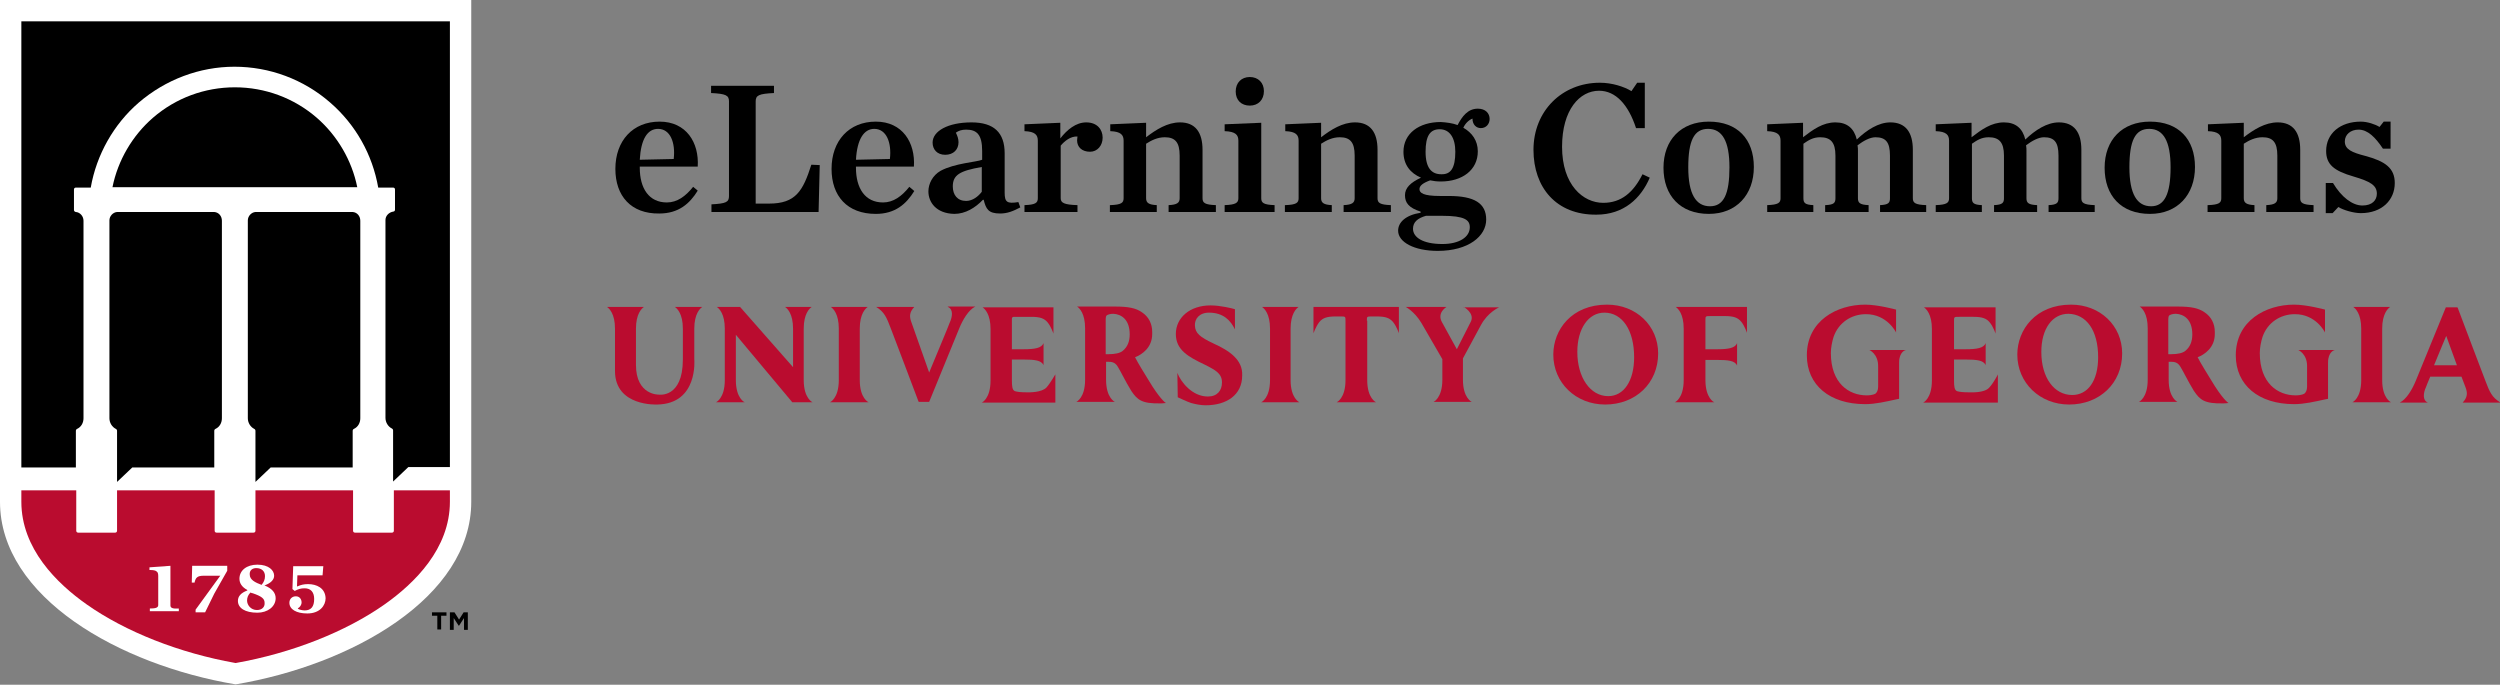 ﻿<!-- Generator: Adobe Illustrator 21.0.2, SVG Export Plug-In . SVG Version: 6.00 Build 0)  -->
<svg version="1.1" id="Layer_1" xmlns="http://www.w3.org/2000/svg" xmlns:xlink="http://www.w3.org/1999/xlink" x="0px" y="0px" viewBox="0 0 655.7 179.6" style="enable-background:new 0 0 655.7 179.6;" xml:space="preserve" width="655.7" height="179.6">
<rect x="0" y="0" width="655.7" height="179.6" fill="#808080" stroke="none"/>
<style type="text/css">
	.st0{fill:#FFFFFF;}
	.st1{fill:#BA0C2F;}
</style>
<g>
	<g>
		<g>
			<path class="st0" d="M123.6,0v131.6c0,25.1-31.4,42.8-61.8,47.9C31.4,174.4,0,156.7,0,131.6V0L123.6,0z" />
		</g>
		<path d="M83.1,30.9c-6-5.2-13.6-8-21.5-8c-7.9,0-15.5,2.8-21.5,8c-5.4,4.7-9.2,11.2-10.6,18.2h64.2C92.3,42.1,88.5,35.6,83.1,30.9    z" />
		<path d="M56.2,55.6l-25.5,0c-1.1,0.1-2,1.1-2,2.2l0,51.9c0,1.2,0.7,2.3,1.7,2.8c0.2,0.1,0.3,0.3,0.3,0.5v13.4l4-3.8h21.5V113    c0-0.2,0.1-0.4,0.3-0.5c1.1-0.5,1.7-1.6,1.7-2.8V57.9C58.2,56.7,57.4,55.7,56.2,55.6z" />
		<path d="M92.5,55.6l-25.5,0c-1.1,0.1-2,1.1-2,2.2l0,51.9c0,1.2,0.7,2.3,1.7,2.8c0.2,0.1,0.3,0.3,0.3,0.5v13.4l4-3.8h21.5V113    c0-0.2,0.1-0.4,0.3-0.5c1.1-0.5,1.7-1.6,1.7-2.8V57.9C94.5,56.7,93.7,55.7,92.5,55.6z" />
		<path class="st1" d="M22.7,158.5c10.2,7.2,24.4,12.8,39.1,15.4c14.7-2.6,28.9-8.2,39.1-15.4c7.8-5.5,17.1-14.6,17.1-26.9v-3h-14.7    v10.6c0,0.3-0.2,0.5-0.5,0.5h-9.7c-0.3,0-0.5-0.2-0.5-0.5v-10.6H67v10.6c0,0.3-0.2,0.5-0.5,0.5h-9.7c-0.3,0-0.5-0.2-0.5-0.5v-10.6    H30.7v10.6c0,0.3-0.2,0.5-0.5,0.5h-9.7c-0.3,0-0.5-0.2-0.5-0.5v-10.6H5.6v3C5.6,143.9,14.9,153,22.7,158.5z" />
		<path d="M19.9,113c0-0.2,0.1-0.4,0.3-0.5c1.1-0.5,1.7-1.6,1.7-2.8V57.9c0-1.2-0.9-2.2-2-2.3c-0.3,0-0.5-0.3-0.5-0.5v-5.4    c0-0.3,0.2-0.5,0.5-0.5h3.9c1.5-8.6,6-16.6,12.6-22.3c7-6,15.9-9.4,25.1-9.4c9.2,0,18.1,3.3,25.1,9.4c6.7,5.8,11.1,13.7,12.6,22.3    h3.9c0.3,0,0.5,0.2,0.5,0.5V55c0,0.3-0.2,0.5-0.5,0.5c-1.1,0.2-2,1.1-2,2.2l0,51.9c0,1.2,0.7,2.3,1.7,2.8c0.2,0.1,0.3,0.3,0.3,0.5    v13.4l4-3.8v0H118V5.6H5.6v117h14.3V113z" />
		<g>
			<path class="st0" d="M44.7,158.8v-10.4l-5.5,0.4v0.7c0,0,0.1,0,0.1,0c0.9,0,1.5,0.1,1.8,0.4c0.3,0.2,0.4,0.6,0.4,1.2v7.6     c0,0.7-0.7,0.9-2.2,0.9v0.7h7.6v-0.7C45.4,159.7,44.7,159.5,44.7,158.8z" />
			<path class="st0" d="M51,152.9c0.3-1.4,0.7-1.9,2.5-1.9h4.3l-0.1,0.1l-6.4,8.8v0.7h2.5l2.4-4.9l3.4-6v-1.3h-9.2l-0.1,4.4H51z" />
			<path class="st0" d="M69.3,153.6l0.2-0.1c1.6-0.6,2.4-1.5,2.4-2.5c0-1.4-1.4-2.9-4.4-2.9c-2.8,0-4.7,1.5-4.7,3.7     c0,1.2,0.7,2.2,2,2.9l0.1,0.1l-0.1,0.1c-1.6,0.6-2.4,1.5-2.4,2.7c0,1.9,1.9,3.1,5.1,3.1c2.7,0,4.8-1.6,4.8-3.8     c0-1.4-0.9-2.5-2.8-3.3L69.3,153.6z M67.2,149c1.4,0,2.3,0.8,2.3,2.1c0,0.9-0.3,1.6-0.9,2.3l0,0l0,0c-1.6-0.6-3.1-1.3-3.1-2.7     C65.4,149.5,66.3,149,67.2,149z M67.4,160c-1.6,0-2.6-1.3-2.6-2.5c0-0.8,0.3-1.5,0.9-2.1l0,0l0,0c0.2,0.1,0.4,0.2,0.6,0.2     c2.3,0.8,3.1,1.4,3.1,2.5C69.5,159.2,68.7,160,67.4,160z" />
			<path class="st0" d="M80.8,153.2c-1.1,0-1.9,0.2-2.8,0.6l-0.1,0l0-0.1l0.1-2.8h6.6l0.2-2.4h-7.9l-0.2,6l0.6,0.5     c0.9-0.5,1.6-0.7,2.6-0.7c1.6,0,2.5,1,2.5,2.8c0,2-0.8,3-2.5,3c-0.6,0-1.4-0.2-1.7-0.4l-0.1-0.1l0.1-0.1c0.4-0.2,0.9-0.8,0.9-1.5     c0-0.8-0.5-1.6-1.5-1.6c-1,0-1.7,0.7-1.7,1.7c0,1.7,1.8,2.8,4.7,2.8c3.3,0,4.8-2.1,4.8-4C85.3,154.2,83,153.2,80.8,153.2z" />
		</g>
		<g>
			<path d="M114.7,161.5h-1.4v-0.9h3.8v0.9h-1.4v3.6h-1V161.5z M118.1,160.6h1.1l1.2,1.9l1.2-1.9h1.1v4.6h-1v-3.1l-1.3,2h-0.1     l-1.3-2v3.1h-1V160.6z" />
		</g>
	</g>
	<g>
		<g>
			<path d="M161.4,44.3c0-7.4,4.6-12.4,11.6-12.4c7,0,10.4,5.5,10,11.8h-15.2v0.2V44c0,5.4,2.4,9.1,7.1,9.1c2.7,0,4.9-1.6,6.9-4.1     L183,50c-2.1,3.4-5,6-10.1,6C165.5,56.1,161.4,51.4,161.4,44.3z M167.8,41.9l8.9-0.2c0.5-4.3-0.9-7.9-4.1-7.9     C169.8,33.8,168.1,36.5,167.8,41.9z" />
			<path d="M186.5,53.6c4-0.2,4.7-0.6,4.7-2.2V26.6c0-1.6-0.8-2-4.7-2.2v-1.9H203v1.9c-4,0.2-4.8,0.6-4.8,2.2v26.8h3.5     c7,0,8.9-3.3,11.1-10.2l2.2,0.1l-0.3,12.3h-28.1V53.6z" />
			<path d="M218.1,44.3c0-7.4,4.6-12.4,11.6-12.4c7,0,10.4,5.5,10,11.8h-15.2v0.2V44c0,5.4,2.4,9.1,7.1,9.1c2.7,0,4.9-1.6,6.9-4.1     l1.3,1.1c-2.1,3.4-5,6-10.1,6C222.2,56.1,218.1,51.4,218.1,44.3z M224.5,41.9l8.9-0.2c0.5-4.3-0.9-7.9-4.1-7.9     C226.6,33.8,224.8,36.5,224.5,41.9z" />
			<path d="M243.5,50.2c0-2,1.1-4.2,3.2-5.4c3.7-2,9.5-2.3,10.9-2.9v-2.3c0-4.3-1.4-5.6-4.2-5.6c-1.2,0-2,0.3-2.7,0.8     c0.4,0.8,0.7,1.6,0.7,2.5c0,1.9-1.3,3.3-3.5,3.3c-2.1,0-3.3-1.4-3.3-3.2c0-3,4-5.3,10.2-5.3c5.9,0,8.7,2.7,8.7,8.1v10.3     c0,2.5,0.6,3,3.6,2.5l0.5,1.4c-1.9,1-3.4,1.6-5.3,1.6c-3.1,0-3.7-1.2-4.3-3.6h-0.2c-2,2.1-4.6,3.7-7.5,3.7     C245.5,56,243.5,53,243.5,50.2z M257.5,50.3v-6.5c-5.8,1-7.6,2.1-7.6,5.1c0,2.2,1.2,3.8,3.5,3.8     C255.1,52.7,256.6,51.5,257.5,50.3z" />
			<path d="M268.7,53.8c2.9-0.1,3.5-0.6,3.5-1.8V36.9c0-1.5-0.7-2.4-3.5-2.5v-1.8l9.4-0.4v4.1c1.8-2.3,4.1-4.2,6.8-4.2     c2.9,0,4.3,1.9,4.3,4c0,2.1-1.4,3.7-3.3,3.7c-2.1,0-3.4-1.2-3.4-3c0-0.3,0.1-0.7,0.1-1c-1.8-0.1-3.4,1.2-4.4,2.4V52     c0,1.2,0.9,1.7,4.4,1.8v1.8h-13.9V53.8z" />
			<path d="M291.2,53.8c2.9-0.1,3.5-0.6,3.5-1.8V36.9c0-1.5-0.7-2.4-3.5-2.5v-1.8l9.4-0.4V36c2.6-2,5.6-3.9,8.9-3.9     c4,0,5.9,2.6,5.9,7.2V52c0,1.2,0.6,1.7,3.5,1.8v1.8h-12.4v-1.8c2.2-0.1,2.9-0.6,2.9-1.8V40.8c0-3.5-1.2-4.8-3.9-4.8     c-1.9,0-3.5,0.8-4.9,1.7V52c0,1.2,0.7,1.7,2.8,1.8v1.8h-12.3V53.8z" />
			<path d="M321.2,53.8c2.9-0.1,3.6-0.6,3.6-1.8V36.9c0-1.5-0.7-2.4-3.6-2.5v-1.8l9.6-0.4V52c0,1.2,0.6,1.7,3.5,1.8v1.8h-13.1V53.8z      M324.1,24c0-2.3,1.5-3.8,3.7-3.8s3.7,1.5,3.7,3.7c0,2.3-1.5,3.8-3.7,3.8S324.1,26.3,324.1,24z" />
			<path d="M337.1,53.8c2.9-0.1,3.5-0.6,3.5-1.8V36.9c0-1.5-0.7-2.4-3.5-2.5v-1.8l9.4-0.4V36c2.6-2,5.6-3.9,8.9-3.9     c4,0,5.9,2.6,5.9,7.2V52c0,1.2,0.6,1.7,3.5,1.8v1.8h-12.4v-1.8c2.2-0.1,2.9-0.6,2.9-1.8V40.8c0-3.5-1.2-4.8-3.9-4.8     c-1.9,0-3.5,0.8-4.9,1.7V52c0,1.2,0.7,1.7,2.8,1.8v1.8h-12.3V53.8z" />
			<path d="M382.3,32.8c1.2-2.3,2.7-4.3,5.3-4.3c2,0,3.1,1.2,3.1,2.7c0,1.3-0.9,2.4-2.3,2.4c-1.2,0-2.2-0.9-2.2-2.5     c-1,0.4-1.9,1.3-2.4,2.4c2.3,1.3,3.8,3.4,3.8,6.2c0,4.9-4.1,7.9-9.7,7.9c-1,0-1.9-0.1-2.8-0.3c-1.9,0.7-2.8,1.4-2.8,2.3     c0,1,1,1.8,5.4,1.8h2.3c6.7,0,9.8,1.9,9.8,6.2c0,4.3-4.6,8.2-12.7,8.2c-6.2,0-10.4-2.3-10.4-5.3c0-2.2,2-4.1,5.9-4.7v-0.3     c-3.1-1-4.1-2.3-4.1-4.3c0-1.9,1.4-3.3,4.2-4.6c-2.8-1.2-4.6-3.4-4.6-6.8c0-4.8,4.1-7.8,9.8-7.8C379.4,32.1,381,32.3,382.3,32.8z      M385.5,59.6c0-1.9-1.3-3-7.3-3h-4.2c-2.1,0.6-3.4,1.6-3.4,3.4c0,2.2,2.5,4,7.7,4C382.7,64,385.5,62.2,385.5,59.6z M381.7,39.8     c0-3.7-1.5-5.9-4.1-5.9c-2.5,0-3.7,1.7-3.7,5.9c0,4.3,1.6,5.9,4.1,5.9C380.5,45.8,381.7,44.1,381.7,39.8z" />
			<path d="M402.2,39.3c0-10.2,7.5-17.6,17.4-17.6c3.2,0,6.3,1,8.3,2.2l1.5-2.2h2v11.9h-2.3c-2-6.1-5.3-9.8-9.7-9.8     c-5.1,0-9.7,5-9.7,14.7c0,10,5.5,14.7,10.8,14.7c4.7,0,7.9-2.7,10.3-7.5l1.9,0.9c-2.3,5.4-6.8,9.7-14,9.7     C408.2,56.4,402.2,49.2,402.2,39.3z" />
			<path d="M436.3,44c0-7.3,4.6-12.1,11.9-12.1c7.5,0,11.8,4.6,11.8,11.9c0,7.3-4.6,12.3-11.8,12.3C440.7,56.1,436.3,51.3,436.3,44z      M453.6,43.9c0-6.9-1.9-10.1-5.6-10.1c-3.7,0-5.2,3.1-5.2,10.1c0,7,2,10.2,5.7,10.2C452.1,54.1,453.6,50.9,453.6,43.9z" />
			<path d="M478.8,53.8c2.2-0.1,2.6-0.6,2.6-1.8V40.8c0-3.5-1.3-4.8-4-4.8c-1.9,0-3.1,0.8-4.4,1.7V52c0,1.2,0.4,1.7,2.6,1.8v1.8     h-12.1v-1.8c2.9-0.1,3.5-0.6,3.5-1.8V36.9c0-1.5-0.7-2.4-3.5-2.5v-1.8l9.4-0.4V36c2.6-2,5.2-3.9,8.5-3.9c3.1,0,4.9,1.6,5.6,4.5     c2.6-2.5,5.7-4.5,8.8-4.5c4,0,5.9,2.6,5.9,7.2V52c0,1.2,0.6,1.7,3.5,1.8v1.8h-12.1v-1.8c2.2-0.1,2.6-0.6,2.6-1.8V40.8     c0-3.5-1.1-4.8-3.8-4.8c-1.4,0-3.1,0.9-4.7,2.1c0.1,0.7,0.1,1,0.1,1.4V52c0,1.2,0.5,1.7,2.8,1.8v1.8h-11.4V53.8z" />
			<path d="M523,53.8c2.2-0.1,2.6-0.6,2.6-1.8V40.8c0-3.5-1.3-4.8-4-4.8c-1.9,0-3.1,0.8-4.4,1.7V52c0,1.2,0.4,1.7,2.6,1.8v1.8h-12.1     v-1.8c2.9-0.1,3.5-0.6,3.5-1.8V36.9c0-1.5-0.7-2.4-3.5-2.5v-1.8l9.4-0.4V36c2.6-2,5.2-3.9,8.5-3.9c3.1,0,4.9,1.6,5.6,4.5     c2.6-2.5,5.7-4.5,8.8-4.5c4,0,5.9,2.6,5.9,7.2V52c0,1.2,0.6,1.7,3.5,1.8v1.8h-12.1v-1.8c2.2-0.1,2.6-0.6,2.6-1.8V40.8     c0-3.5-1.1-4.8-3.8-4.8c-1.4,0-3.1,0.9-4.7,2.1c0.1,0.7,0.1,1,0.1,1.4V52c0,1.2,0.5,1.7,2.8,1.8v1.8H523V53.8z" />
			<path d="M552,44c0-7.3,4.6-12.1,11.9-12.1c7.5,0,11.8,4.6,11.8,11.9c0,7.3-4.6,12.3-11.8,12.3C556.3,56.1,552,51.3,552,44z      M569.3,43.9c0-6.9-1.9-10.1-5.6-10.1c-3.7,0-5.2,3.1-5.2,10.1c0,7,2,10.2,5.7,10.2C567.7,54.1,569.3,50.9,569.3,43.9z" />
			<path d="M579.1,53.8c2.9-0.1,3.5-0.6,3.5-1.8V36.9c0-1.5-0.7-2.4-3.5-2.5v-1.8l9.4-0.4V36c2.6-2,5.6-3.9,8.9-3.9     c4,0,5.9,2.6,5.9,7.2V52c0,1.2,0.6,1.7,3.5,1.8v1.8h-12.4v-1.8c2.2-0.1,2.9-0.6,2.9-1.8V40.8c0-3.5-1.2-4.8-3.9-4.8     c-1.9,0-3.5,0.8-4.9,1.7V52c0,1.2,0.7,1.7,2.8,1.8v1.8h-12.3V53.8z" />
			<path d="M610,48h1.9c2.2,3.7,5.1,5.9,7.7,5.9c2.6,0,3.8-1.4,3.8-3.1c0-2.2-1.7-3.2-6.1-4.5c-5.2-1.5-7.2-3.2-7.2-6.7     c0-4.6,3.7-7.7,9.1-7.7c1.7,0,3.8,0.7,4.9,1.4l1.1-1.4h1.8V39h-2c-2-3-4-5-6.4-5c-2.1,0-3.6,1.3-3.6,3.1c0,2.1,1.9,2.9,5.4,3.8     c5.2,1.4,7.7,3.2,7.7,7.1c0,4.5-3.4,7.9-8.9,7.9c-1.9,0-4.6-0.8-5.9-1.6l-1.5,1.6H610V48z" />
		</g>
	</g>
	<g>
		<path class="st1" d="M543.2,79.9L543.2,79.9c-9.3,0-14.1,6.6-14.1,13.1c0,7.4,5.9,13.1,13.6,13.1c8,0,13.9-5.6,13.9-13.4    C556.6,85.4,550.8,79.9,543.2,79.9z M550.3,93.7c0,6.2-2.7,9.9-6.8,9.9c-4.7,0-8.1-4.5-8.1-11.3c0-6.1,2.9-10,7.1-10h0    C547.2,82.4,550.3,86.6,550.3,93.7z" />
		<path class="st1" d="M421.5,79.9L421.5,79.9c-9.3,0-14.1,6.6-14.1,13.1c0,7.4,5.9,13.1,13.6,13.1c8,0,13.9-5.6,13.9-13.4    C434.9,85.4,429.1,79.9,421.5,79.9z M428.6,93.7c0,6.2-2.7,10.2-6.8,10.2c-4.7,0-8.1-4.9-8.1-11.6c0-6.1,2.9-10.3,7.1-10.3h0    C425.5,82,428.6,86.6,428.6,93.7z" />
		<path class="st1" d="M498.1,95.1v9.5l-1,0.2c-2.3,0.5-5.2,1.2-7.9,1.2c-9.3,0-15.3-5-15.3-12.8c0-9.1,7.9-13.3,15.3-13.3    c3.3,0,8.1,1.3,8.1,1.3v6c0,0-2.3-4.8-7.9-4.8c-3.8,0-7.2,2.2-8.5,6c-0.4,1.3-0.7,2.8-0.7,4.2c0,7.9,4.7,11.1,9.4,11.1    c0.7,0,1.6-0.1,2.2-0.4c0.5-0.3,0.8-1,0.8-1.9V96c0-3.2-2.3-4.2-2.3-4.2h9.6C499.8,91.8,498.1,92.2,498.1,95.1z" />
		<path class="st1" d="M610.6,95.1v9.5l-1,0.2c-2.3,0.5-5.2,1.2-7.9,1.2c-9.3,0-15.3-5-15.3-12.8c0-9.1,7.9-13.3,15.3-13.3    c3.3,0,8.1,1.3,8.1,1.3v6c0,0-2.3-4.8-7.9-4.8c-3.8,0-7.2,2.2-8.5,6c-0.4,1.3-0.7,2.8-0.7,4.2c0,7.9,4.7,11.1,9.4,11.1    c0.7,0,1.6-0.1,2.2-0.4c0.5-0.3,0.8-1,0.8-1.9V96c0-3.2-2.3-4.2-2.3-4.2h9.6C612.3,91.8,610.6,92.2,610.6,95.1z" />
		<path class="st1" d="M248.6,80.5c1.5,0.6,1.2,2.6,0.5,4.1c-0.3,0.9-3.8,9.2-5.4,13.1c-0.6-1.7-4.5-12.7-4.7-13.3    c-0.5-1.4-0.5-2.5,0.8-3.9h-10c2.1,1.3,2.7,2.6,3.9,5.8c2.1,5.4,4.9,13,7.2,19l0.1,0.1h2.7l7.9-19.3c0.9-2.2,2.4-4.8,4.2-5.7    H248.6z" />
		<path class="st1" d="M274.5,101.6c-1.3,1.4-4.6,1.3-5.1,1.3c-1.6,0-2.5-0.1-3.2-0.3c-0.7-0.3-0.8-1.2-0.8-2.9v-5.4h3.1    c2.8,0,4.7,0.2,5.2,1.5v-5.8c-0.5,1.3-2.3,1.6-5.2,1.6h-3.1v-8c0-0.3,0.2-0.5,0.5-0.5h4.6c2.3,0,3.4,0.4,4.3,1.5    c0.9,1.1,1.5,2.9,1.5,2.9v-6.9h-18.6c0.6,0.4,2.1,1.8,2.1,5.7l0,13.5c0,4.8-2.3,5.8-2.3,5.8h19.3v-7.4    C276.8,98.1,275.7,100.2,274.5,101.6z" />
		<path class="st1" d="M516.5,102.9c-1.6,0-2.5-0.1-3.2-0.3c-0.7-0.3-0.8-1.2-0.8-2.9v-5.4h3.1c2.8,0,4.7,0.2,5.2,1.5v-5.8    c-0.5,1.3-2.3,1.6-5.2,1.6h-3.1v-7.4c0-1.1,0-1.1,1.4-1.1h3.7c2.3,0,3.4,0.4,4.3,1.5c0.9,1.1,1.5,2.9,1.5,2.9v-6.9h-18.8    c0.6,0.4,2.1,1.8,2.1,5.7l0,13.5c0,4.8-2.3,5.8-2.3,5.8H524v-7.4c0,0-1,2.1-2.3,3.5S517,102.9,516.5,102.9z" />
		<path class="st1" d="M627.1,105.5c0,0-2.3-1-2.3-5.8l0-13.5c0-3.9,1.5-5.3,2.1-5.7h-9.7c0.6,0.4,2.1,1.8,2.1,5.7l0,13.5    c0,4.8-2.3,5.8-2.3,5.8H627.1z" />
		<path class="st1" d="M213.1,105.5c0,0-2.3-1-2.3-5.8l0-13.5c0-3.9,1.5-5.3,2.1-5.7h-7c0.6,0.4,2.1,1.8,2.1,5.7l0,10.1l-13.9-15.8    H188c0.6,0.4,2.1,1.8,2.1,5.7l0,13.5c0,4.8-2.3,5.8-2.3,5.8h7.5c0,0-2.3-1-2.3-5.8l0-11.9l14.8,17.7H213.1z" />
		<path class="st1" d="M340.8,105.5c0,0-2.3-1-2.3-5.8l0-13.5c0-3.9,1.5-5.3,2.1-5.7H331c0.6,0.4,2.1,1.8,2.1,5.7l0,13.5    c0,4.8-2.3,5.8-2.3,5.8H340.8z" />
		<path class="st1" d="M227.8,105.5c0,0-2.3-1-2.3-5.8l0-13.5c0-3.9,1.5-5.3,2.1-5.7h-9.7c0.6,0.4,2.1,1.8,2.1,5.7l0,13.5    c0,4.8-2.3,5.8-2.3,5.8H227.8z" />
		<path class="st1" d="M655.7,105.5c-2.1-1.3-2.7-2.6-3.9-5.8c-2.1-5.4-4.9-13-7.2-19l-0.1-0.1h-3l-7.9,19.3    c-0.9,2.2-2.4,4.8-4.2,5.7h7.4c-1.5-0.6-1.2-2.6-0.5-4.1c0.1-0.3,0.5-1.3,1.1-2.7h8.2c0.6,1.6,1,2.7,1.1,2.9    c0.5,1.4,0.5,2.5-0.8,3.9H655.7z M638.4,95.8c1.5-3.7,3.2-7.7,3.2-7.7s1.5,4.1,2.8,7.7H638.4z" />
		<path class="st1" d="M318.3,90.1c-3.6-1.7-4.8-2.7-4.9-4.7c-0.1-1.7,1.1-3.4,3.7-3.4c3.8,0,5.7,2.1,6.8,4.4l0-5.3    c-0.6-0.2-3.8-1-6.4-1c-5.4,0-9.1,3.2-9.1,7.5c0,4.2,3.3,6,7.5,8c3,1.5,4.6,2.4,4.6,4.7c0,2.1-1.2,3.7-3.7,3.7    c-4.1,0-7.1-3.8-8-6.2l0.1,6.4c0.5,0.2,2.3,1.1,3.5,1.5c1.1,0.3,2.5,0.6,3.8,0.6c5.5,0,9.6-2.7,9.6-7.8    C326,94.4,322.5,92,318.3,90.1z" />
		<path class="st1" d="M449.6,105.5c0,0-2.3-1-2.3-5.8v-5.3h3.1c2.8,0,4.7,0.2,5.2,1.5v-5.9c-0.5,1.3-2.3,1.6-5.2,1.6h-3.1V84    c0-1.1,0-1.1,1.4-1.1h3.7c2.3,0,3.4,0.4,4.3,1.5c0.9,1.1,1.5,2.9,1.5,2.9v-6.8h-18.7c0.6,0.4,2.1,1.8,2.1,5.7l0,13.5    c0,4.8-2.3,5.8-2.3,5.8H449.6z" />
		<path class="st1" d="M358.5,84.1c0-1.1,0-1.1,1.4-1.1h1.2c2.3,0,3.4,0.4,4.3,1.5c0.9,1.1,1.5,2.9,1.5,2.9v-6.9h-22.4v6.9    c0,0,0.6-1.7,1.5-2.9c0.9-1.1,2-1.5,4.3-1.5h1.2c1.4,0,1.4,0,1.4,1.1v15.6c0,4.8-2.3,5.8-2.3,5.8h10.3c0,0-2.3-1-2.3-5.8V84.1z" />
		<path class="st1" d="M179.1,94.3l0-8.1c0-3.9-1.5-5.3-2.1-5.7h7.2c-0.6,0.4-2.1,1.8-2.1,5.7l0,8c0,0,1.1,11.7-9.7,11.9    c0,0-11.1,0.6-11.1-8.8l0-11.1c0-3.9-1.5-5.3-2.1-5.7h9.7c-0.6,0.4-2.1,1.8-2.1,5.7l0,9.5c0,8,6,7.8,6,7.8S179.1,104.5,179.1,94.3    z" />
		<path class="st1" d="M383.9,80.5c0,0,2.9,1.6,1.9,3.8l-3.7,7.3l-3.9-7.1c-1.4-2.5,1.2-4,1.2-4h-10.7c0,0,2.3,1.2,4.1,4.2l5.5,9.5    v5.4c0,4.8-2.3,5.8-2.3,5.8H386c0,0-2.3-1-2.3-5.8V94l4.7-8.7c1.8-3.4,4.8-4.7,4.8-4.7H383.9z" />
		<path class="st1" d="M296.3,87.7c0,1.9-0.6,3.3-1.8,4.3l0,0c-0.7,0.6-2,0.9-3.8,0.9h-0.7v-9c0-0.7,0.1-1.1,0.3-1.2    c0.3-0.2,0.9-0.4,1.7-0.4C294.1,82.4,296.3,83.8,296.3,87.7z M301.3,99.8c-1.1-1.8-2.8-4.5-3.6-6.1c1.8-0.7,4.5-2.5,4.5-6.1v0    c0-0.2,0-0.4,0-0.5c0-2.2-0.9-4-2.7-5.2c-1.6-1.1-3.5-1.5-7.1-1.5h-9.9c0.6,0.4,2.1,1.8,2.1,5.7l0,13.5c0,4.8-2.3,5.8-2.3,5.8    h10.1c0,0-2.3-1-2.3-5.8v-4.7h0.8c1.1,0,1.8,0.4,2.4,1.5c0.4,0.7,0.8,1.4,1.1,2c0.7,1.3,1.6,3,2.3,4.1c1.6,2.4,2.8,3.4,7.7,3.3    c0,0,0.8,0,1.4-0.1C305.7,105.7,304.1,104.5,301.3,99.8z" />
		<path class="st1" d="M575,87.7c0,1.9-0.6,3.3-1.8,4.3l0,0c-0.7,0.6-2,0.9-3.8,0.9h-0.7v-9c0-0.7,0.1-1.1,0.3-1.2    c0.3-0.2,0.9-0.4,1.7-0.4C572.8,82.4,575,83.8,575,87.7z M580,99.8c-1.1-1.8-2.8-4.5-3.6-6.1c1.8-0.7,4.5-2.5,4.5-6.1v0    c0-0.2,0-0.4,0-0.5c0-2.2-0.9-4-2.7-5.2c-1.6-1.1-3.5-1.5-7.1-1.5h-9.9c0.6,0.4,2.1,1.8,2.1,5.7l0,13.5c0,4.8-2.3,5.8-2.3,5.8    h10.1c0,0-2.3-1-2.3-5.8v-4.7h0.8c1.1,0,1.8,0.4,2.4,1.5c0.4,0.7,0.8,1.4,1.1,2c0.7,1.3,1.6,3,2.3,4.1c1.6,2.4,2.8,3.4,7.7,3.3    c0,0,0.8,0,1.4-0.1C584.4,105.7,582.8,104.5,580,99.8z" />
	</g>
</g>
</svg>
